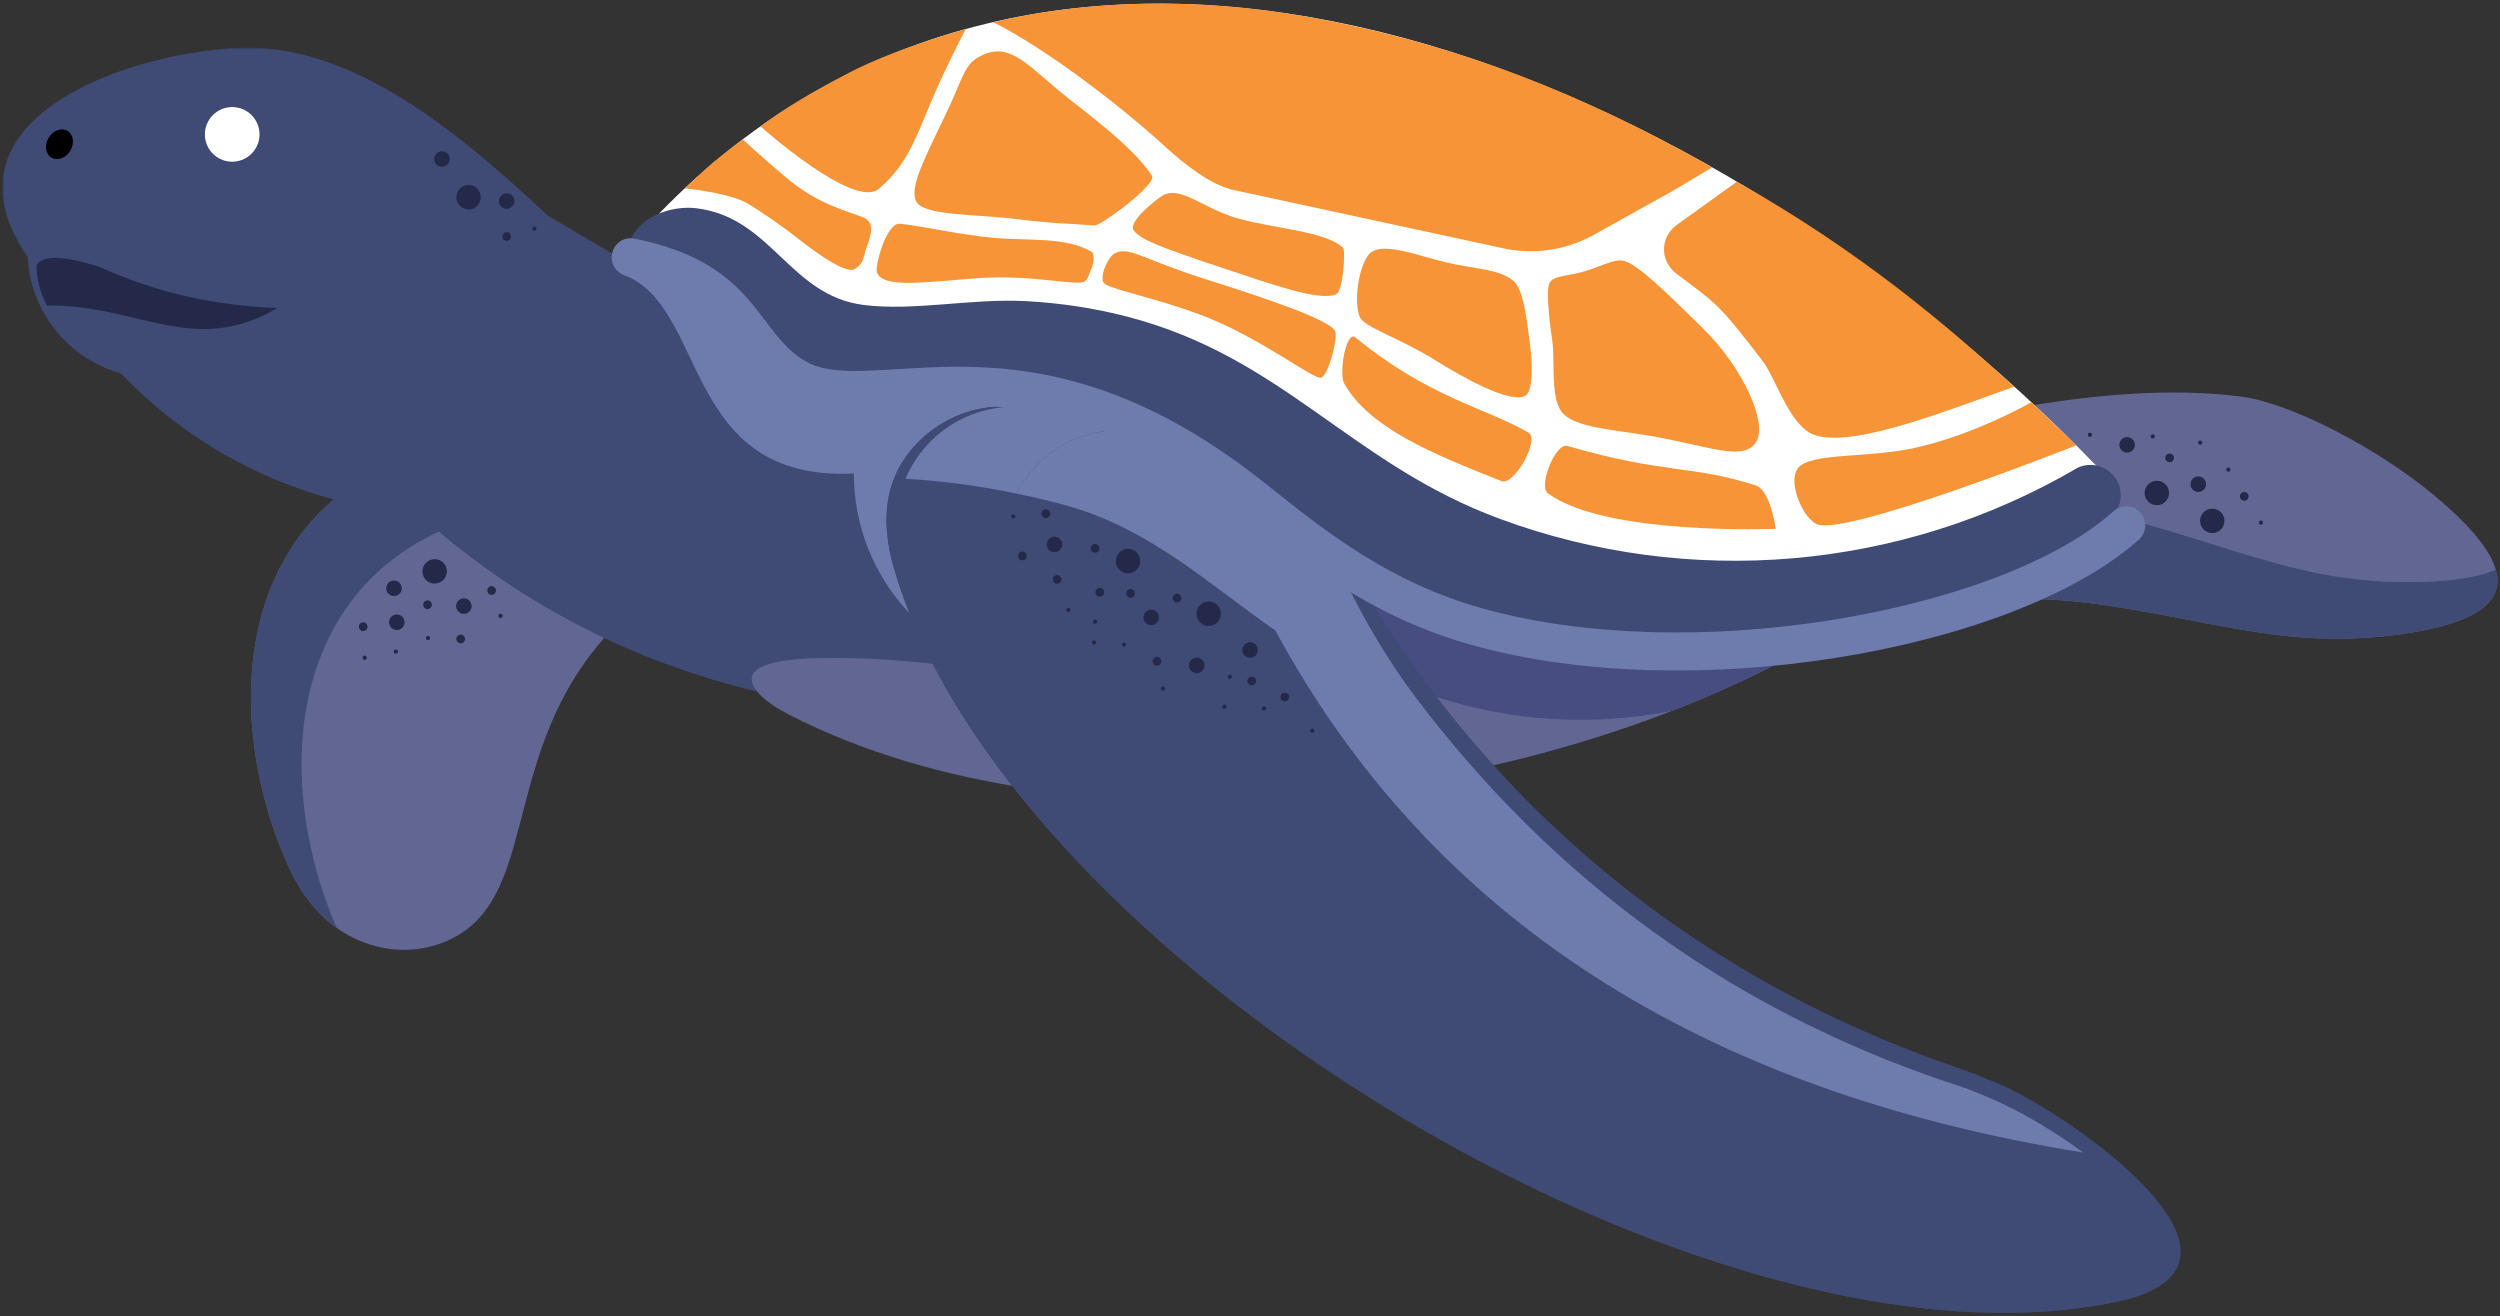 <svg id="e5fS6vlZmgY1" xmlns="http://www.w3.org/2000/svg" xmlns:xlink="http://www.w3.org/1999/xlink" viewBox="0 0 625 329" shape-rendering="geometricPrecision" text-rendering="geometricPrecision" project-id="0abe61d2757e46088bd1c8d83f23933b" export-id="a0059a89d1a2406abc065d311d21f8f6" cached="false">
<rect x="0" y="0" width="625" height="329" fill="#333333" stroke="none"/>
<style><![CDATA[
#e5fS6vlZmgY5_tr {animation: e5fS6vlZmgY5_tr__tr 3000ms linear infinite normal forwards}@keyframes e5fS6vlZmgY5_tr__tr { 0% {transform: translate(155.337px,112.718px) rotate(0deg)} 3.333% {transform: translate(155.337px,112.718px) rotate(0deg);animation-timing-function: cubic-bezier(0.795,0.075,0.185,0.925)} 43.333% {transform: translate(155.337px,112.718px) rotate(6.841deg);animation-timing-function: cubic-bezier(0.795,0.075,0.185,0.925)} 96.667% {transform: translate(155.337px,112.718px) rotate(0deg)} 100% {transform: translate(155.337px,112.718px) rotate(0deg)}} #e5fS6vlZmgY29_tr {animation: e5fS6vlZmgY29_tr__tr 3000ms linear infinite normal forwards}@keyframes e5fS6vlZmgY29_tr__tr { 0% {transform: translate(484.514px,97.252px) rotate(0deg)} 36.667% {transform: translate(484.514px,97.252px) rotate(0deg);animation-timing-function: cubic-bezier(0.835,0.09,0.12,0.93)} 63.333% {transform: translate(484.514px,97.252px) rotate(9.972deg);animation-timing-function: cubic-bezier(0.835,0.09,0.12,0.93)} 86.667% {transform: translate(484.514px,97.252px) rotate(0deg)} 100% {transform: translate(484.514px,97.252px) rotate(0deg)}} #e5fS6vlZmgY43_tr {animation: e5fS6vlZmgY43_tr__tr 3000ms linear infinite normal forwards}@keyframes e5fS6vlZmgY43_tr__tr { 0% {transform: translate(220.998px,100.741px) rotate(0deg);animation-timing-function: cubic-bezier(0.725,0.045,0.235,0.94)} 40% {transform: translate(220.998px,100.741px) rotate(-4.992deg);animation-timing-function: cubic-bezier(0.725,0.045,0.235,0.94)} 96.667% {transform: translate(220.998px,100.741px) rotate(0deg)} 100% {transform: translate(220.998px,100.741px) rotate(0deg)}}
]]></style>
<defs><polygon id="e5fS6vlZmgY2" points="0,0 364.743,0 364.743,165.538 0,165.538"/></defs><g><g transform="translate(.62 0.871)"><g id="e5fS6vlZmgY5_tr" transform="translate(155.337,112.718) rotate(0)"><g transform="translate(-93.22,1.1)"><path d="M37.934,0c36.968,26.372,55.452,39.558,55.452,39.558-31.923,30.096-20.279,68.177-42.523,80.076-11.422,6.11-26.454,3.268-35.883-8.466-2.444-3.042-4.484-6.622-6.205-10.595-15.832-36.566-12.565-84.119,29.159-100.573" fill="#616792" fill-rule="evenodd"/><path d="M37.934,0c36.968,26.372,55.452,39.558,55.452,39.558-1.573,1.484-3.037,2.987-4.407,4.504l-38.398-27.391c-41.723,16.455-44.991,64.007-29.158,100.573l.019.043c-2.339-1.662-4.519-3.702-6.462-6.119-2.444-3.042-4.484-6.622-6.205-10.595-15.832-36.566-12.565-84.119,29.159-100.573" fill="#3f4a75" fill-rule="evenodd"/><path d="M44.783,44.825c0,.294-.238.532-.532.532s-.532-.238-.532-.532.238-.532.532-.532.532.238.532.532" fill="#242949" fill-rule="evenodd"/><path d="M48.98,28.153c0,1.687-1.368,3.054-3.054,3.054-1.687,0-3.055-1.367-3.055-3.054s1.368-3.054,3.055-3.054c1.686,0,3.054,1.367,3.054,3.054" fill="#242949" fill-rule="evenodd"/><path d="M45.24,36.489c0,.601-.487,1.089-1.089,1.089-.601,0-1.088-.488-1.088-1.089s.487-1.089,1.088-1.089c.602,0,1.089.488,1.089,1.089" fill="#242949" fill-rule="evenodd"/><path d="M37.702,32.378c0,1.071-.869,1.94-1.94,1.94s-1.94-.869-1.94-1.94.869-1.94,1.94-1.94s1.94.869,1.94,1.94" fill="#242949" fill-rule="evenodd"/><path d="M55.174,36.832c0,1.071-.868,1.94-1.94,1.94-1.071,0-1.94-.869-1.94-1.94s.869-1.94,1.94-1.94c1.072,0,1.94.869,1.94,1.94" fill="#242949" fill-rule="evenodd"/><path d="M53.523,45.054c0,.601-.487,1.089-1.089,1.089-.601,0-1.088-.488-1.088-1.089s.487-1.089,1.088-1.089c.602,0,1.089.488,1.089,1.089" fill="#242949" fill-rule="evenodd"/><path d="M61.256,32.94c0,.601-.487,1.089-1.089,1.089-.601,0-1.088-.488-1.088-1.089s.487-1.089,1.088-1.089c.602,0,1.089.488,1.089,1.089" fill="#242949" fill-rule="evenodd"/><path d="M28.957,49.742c0,.294-.238.532-.532.532s-.532-.238-.532-.532.238-.532.532-.532.532.238.532.532" fill="#242949" fill-rule="evenodd"/><path d="M36.742,48.203c0,.294-.238.532-.532.532s-.532-.238-.532-.532.238-.532.532-.532.532.238.532.532" fill="#242949" fill-rule="evenodd"/><path d="M29.149,41.977c0,.601-.487,1.089-1.089,1.089-.601,0-1.088-.488-1.088-1.089s.487-1.089,1.088-1.089c.602,0,1.089.488,1.089,1.089" fill="#242949" fill-rule="evenodd"/><path d="M38.405,40.874c0,1.071-.868,1.94-1.94,1.94-1.071,0-1.94-.869-1.94-1.94s.869-1.94,1.94-1.94c1.072,0,1.94.869,1.94,1.94" fill="#242949" fill-rule="evenodd"/><path d="M62.931,39.264c0,.294-.238.532-.532.532s-.532-.238-.532-.532.238-.532.532-.532.532.238.532.532" fill="#242949" fill-rule="evenodd"/></g></g><g transform="translate(0 11.035)"><g mask="url(#e5fS6vlZmgY23)"><path d="M57.84,0.112c29.054-1.92,56.379,21.193,78.483,41.879l16.074,9.465c111.693-4.763,142.47,21.577,92.331,79.02c108.729-24.709,143.579-14.11,104.553,31.799-82.768,4.768-136.324,4.311-160.666-1.369-31.556-7.407-60.71-22.718-84.72-44.494-28.246-2.006-54.726-14.487-74.25-34.999-12.882-3.575-22.56-15.038-23.322-29.019-22.806-33.109,21.136-50.274,51.517-52.282" fill="#3f4a75" fill-rule="evenodd"/><mask id="e5fS6vlZmgY23" mask-type="luminance" x="-150%" y="-150%" height="400%" width="400%"><use width="364.743" height="165.538" xlink:href="#e5fS6vlZmgY2" fill="#fff" fill-rule="evenodd"/></mask></g></g><path d="M41.752,71.334c9.728,7.29,19.438,7.532,29.13.723c15.456,27.998,49.208,40.286,79.046,28.779c13.751,30.967,43.719,51.595,77.555,53.383c12.867,3.626,12.786,8.642-.244,15.05-23.73,3.306-36.604,4.197-38.624,2.672-30.23-7.095-58.276-21.449-81.71-41.821-.444-1.813-2.238-2.769-5.381-2.866-27.382-2.523-52.92-14.889-71.88-34.806-12.353-3.436-21.452-13.93-23.104-26.644c2.802-5.641,14.539-3.797,35.212,5.53" fill="#3f4a75" fill-rule="evenodd"/><path d="M209.02,163.609c37.961.349,57.773,10.858,100.291,1.336c23.879-11.055,51.136-12.322,75.938-3.532c31.776-15.079,53.445-15.06,65.01.057-68.421,38.429-181.083,53.444-253.437,16.414-3.686-1.887-6.607-3.883-8.204-5.942-1.63-2.103-1.743-3.808-.338-5.115c2.417-2.25,9.331-3.323,20.74-3.218" fill="#616792" fill-rule="evenodd"/><path d="M442.569,165.594c-8.19,4.177-16.59,7.93-25.165,11.245-19.579,3.908-39.834,2.727-58.824-3.433-61.829-36.528-32.973-39.212,83.989-7.812" fill="#474d80" fill-rule="evenodd"/><path d="M226.762,152.454c-8.968-9.419-13.949-21.94-13.905-34.945-43.206,2.071-36.353-41.699-57.52-49.631c105.909,8.285,129.717,36.476,71.425,84.576" fill="#6e7bad" fill-rule="evenodd"/><g id="e5fS6vlZmgY29_tr" transform="translate(484.514,97.252) rotate(0)"><g transform="translate(0,0)"><path d="M75.439,1.073c11.882,1.6,33.52,12.534,48.175,24.818c22.804,19.113,20.698,29.984-6.742,34.277-8.907,1.393-17.942,1.741-26.919,1.04-28.127-2.197-62.376-15.617-89.952-6.388c0,0,3.887-16.514,11.659-49.54c25.412-5.107,46.672-6.509,63.779-4.207" fill="#616792" fill-rule="evenodd"/><path d="M14.848,4.655l-8.661,24.135c28.442-6.049,60.954,11.16,88.652,16.525c8.84,1.711,17.856,2.389,26.865,2.011c7.477-.312,13.177-1.309,17.12-3.018c2.265,8.052-5.015,13.209-21.951,15.859-8.908,1.393-17.943,1.741-26.92,1.04-28.127-2.196-62.377-15.616-89.953-6.389c0,0,3.887-16.512,11.661-49.538c1.07-.215,2.132-.423,3.187-.625" fill="#3f4a75" fill-rule="evenodd"/><path d="M80.622,32.537c0,.294-.238.532-.532.532s-.532-.238-.532-.532.238-.532.532-.532.532.238.532.532" fill="#242949" fill-rule="evenodd"/><path d="M48.591,13.095c0,1.071-.869,1.94-1.94,1.94s-1.94-.869-1.94-1.94.869-1.94,1.94-1.94s1.94.869,1.94,1.94" fill="#242949" fill-rule="evenodd"/><path d="M57.13,25.127c0,1.687-1.367,3.054-3.054,3.054s-3.055-1.367-3.055-3.054s1.368-3.054,3.055-3.054s3.054,1.367,3.054,3.054" fill="#242949" fill-rule="evenodd"/><path d="M58.358,16.353c0,.601-.487,1.089-1.089,1.089-.601,0-1.088-.488-1.088-1.089s.487-1.089,1.088-1.089c.602,0,1.089.488,1.089,1.089" fill="#242949" fill-rule="evenodd"/><path d="M70.985,32.089c0,1.687-1.367,3.054-3.054,3.054s-3.055-1.367-3.055-3.054s1.368-3.054,3.055-3.054s3.054,1.367,3.054,3.054" fill="#242949" fill-rule="evenodd"/><path d="M66.374,22.921c0,1.071-.868,1.94-1.94,1.94-1.071,0-1.94-.869-1.94-1.94s.869-1.94,1.94-1.94c1.072,0,1.94.869,1.94,1.94" fill="#242949" fill-rule="evenodd"/><path d="M77.017,25.965c0,.601-.487,1.089-1.089,1.089-.601,0-1.088-.488-1.088-1.089s.487-1.089,1.088-1.089c.602,0,1.089.488,1.089,1.089" fill="#242949" fill-rule="evenodd"/><path d="M72.482,19.296c0,.294-.238.532-.532.532s-.532-.238-.532-.532.238-.532.532-.532.532.238.532.532" fill="#242949" fill-rule="evenodd"/><path d="M53.593,10.978c0,.294-.238.532-.532.532s-.532-.238-.532-.532.238-.532.532-.532.532.238.532.532" fill="#242949" fill-rule="evenodd"/><path d="M37.878,10.576c0,.294-.238.532-.532.532s-.532-.238-.532-.532.238-.532.532-.532.532.238.532.532" fill="#242949" fill-rule="evenodd"/><path d="M65.45,12.536c0,.294-.238.532-.532.532s-.532-.238-.532-.532.238-.532.532-.532.532.238.532.532" fill="#242949" fill-rule="evenodd"/></g></g><g id="e5fS6vlZmgY43_tr" transform="translate(220.998,100.741) rotate(0)"><g transform="translate(0,0)"><path d="M39.742,1.905c27.29-7.024,54.61,8.899,81.96,47.767c33.886,54.619,83.42,93.676,143.81,114.865c4.868,1.708,9.671,3.463,14.245,5.562c18.165,8.342,69.672,44.906,27.796,53.739-101.445,21.4-277.331-85.722-305.682-183.381-3.408-11.742-2.699-23.161,6.675-32.143c8.303-7.955,20.43-10.446,31.196-6.409" fill="#3f4a75" fill-rule="evenodd"/><g><path d="M39.742,1.905c12.285-3.161,24.575-1.67,36.872,4.466-2.838.212-5.675.682-8.512,1.412-10.29-3.86-21.881-1.478-29.818,6.126-8.96,8.585-9.638,19.5-6.38,30.724c26.316,90.652,185.621,189.823,283.606,176.742-2.155.964-4.784,1.795-7.957,2.463-101.445,21.4-277.331-85.722-305.682-183.381-3.408-11.742-2.699-23.161,6.675-32.143c8.303-7.955,20.43-10.446,31.196-6.409" fill="#3f4a75" fill-rule="evenodd"/><path d="M54.142,6.232c24.144,7.37,44.823,20.804,62.035,40.301c4.527,9.09,9.848,17.762,15.903,25.914c34.71,46.029,79.013,78.163,132.908,96.401c11.523,3.524,22.926,9.417,34.208,17.682-95.931-15.412-163.254-58.922-201.98-130.522-16.533-11.472-30.942-25.096-51.513-31.036-7.256-2.095-13.071-3.092-13.179-3.175c4.173-8.457,12.274-14.29,21.618-15.565" fill="#6e7bad" fill-rule="evenodd"/><path d="M29.064,0.199c8.79-.742,17.586,1.374,25.077,6.032-9.342,1.283-17.44,7.113-21.618,15.566-9.154-1.936-18.441-3.181-27.781-3.719c4.216-9.967,13.55-16.828,24.322-17.879" fill="#6e7bad" fill-rule="evenodd"/><g transform="translate(31.168 25.725)"><path d="M53.856,49.333c0,.294-.238.532-.532.532s-.532-.238-.532-.532.238-.532.532-.532.532.238.532.532" fill="#242949" fill-rule="evenodd"/><path d="M38.485,44.791c0,.294-.238.532-.532.532s-.532-.238-.532-.532.238-.532.532-.532.532.238.532.532" fill="#242949" fill-rule="evenodd"/><path d="M21.511,28.084c0,.294-.238.532-.532.532s-.532-.238-.532-.532.238-.532.532-.532.532.238.532.532" fill="#242949" fill-rule="evenodd"/><path d="M48.342,39.004c0,1.071-.868,1.94-1.94,1.94-1.071,0-1.94-.869-1.94-1.94s.869-1.94,1.94-1.94c1.072,0,1.94.869,1.94,1.94" fill="#242949" fill-rule="evenodd"/><path d="M23.253,20.734c0,.601-.487,1.089-1.089,1.089-.601,0-1.088-.488-1.088-1.089s.487-1.089,1.088-1.089c.602,0,1.089.488,1.089,1.089" fill="#242949" fill-rule="evenodd"/><path d="M69.512,46.927c0,.601-.487,1.089-1.089,1.089-.601,0-1.088-.488-1.088-1.089s.487-1.089,1.088-1.089c.602,0,1.089.488,1.089,1.089" fill="#242949" fill-rule="evenodd"/><path d="M28.732,33.831c0,.294-.238.532-.532.532s-.532-.238-.532-.532.238-.532.532-.532.532.238.532.532" fill="#242949" fill-rule="evenodd"/><path d="M55.19,41.851c0,.294-.238.532-.532.532s-.532-.238-.532-.532.238-.532.532-.532.532.238.532.532" fill="#242949" fill-rule="evenodd"/><path d="M49.385,29.148c-1.687,0-3.055-1.367-3.055-3.054s1.368-3.054,3.055-3.054s3.054,1.367,3.054,3.054-1.367,3.054-3.054,3.054Z" fill="#242949" fill-rule="evenodd"/><path d="M61.676,35.167c0,1.071-.868,1.94-1.94,1.94-1.071,0-1.94-.869-1.94-1.94s.869-1.94,1.94-1.94c1.072,0,1.94.869,1.94,1.94" fill="#242949" fill-rule="evenodd"/><path d="M37.552,37.974c0,.601-.487,1.089-1.089,1.089-.601,0-1.088-.488-1.088-1.089s.487-1.089,1.088-1.089c.602,0,1.089.488,1.089,1.089" fill="#242949" fill-rule="evenodd"/><path d="M61.226,42.918c0,.601-.487,1.089-1.089,1.089-.601,0-1.088-.488-1.088-1.089s.487-1.089,1.088-1.089c.602,0,1.089.488,1.089,1.089" fill="#242949" fill-rule="evenodd"/><path d="M75.838,55.355c0,.294-.238.532-.532.532s-.532-.238-.532-.532.238-.532.532-.532.532.238.532.532" fill="#242949" fill-rule="evenodd"/><path d="M1.064,1.757c0,.294-.238.532-.532.532s-.532-.238-.532-.532.238-.532.532-.532.532.238.532.532" fill="#242949" fill-rule="evenodd"/><path d="M42.557,22.192c0,.601-.487,1.089-1.089,1.089-.601,0-1.088-.488-1.088-1.089s.487-1.089,1.088-1.089c.602,0,1.089.488,1.089,1.089" fill="#242949" fill-rule="evenodd"/><path d="M22.07,9.756c0,.601-.487,1.089-1.089,1.089-.601,0-1.088-.488-1.088-1.089s.487-1.089,1.088-1.089c.602,0,1.089.488,1.089,1.089" fill="#242949" fill-rule="evenodd"/><path d="M3.895,11.647c0,.601-.487,1.089-1.089,1.089-.601,0-1.088-.488-1.088-1.089s.487-1.089,1.088-1.089c.602,0,1.089.488,1.089,1.089" fill="#242949" fill-rule="evenodd"/><path d="M21.244,33.296c0,.294-.238.532-.532.532s-.532-.238-.532-.532.238-.532.532-.532.532.238.532.532" fill="#242949" fill-rule="evenodd"/><path d="M63.746,49.734c0,.294-.238.532-.532.532s-.532-.238-.532-.532.238-.532.532-.532.532.238.532.532" fill="#242949" fill-rule="evenodd"/><path d="M14.829,25.144c0,.294-.238.532-.532.532s-.532-.238-.532-.532.238-.532.532-.532.532.238.532.532" fill="#242949" fill-rule="evenodd"/><path d="M36.953,27.015c0,1.071-.868,1.94-1.94,1.94-1.071,0-1.94-.869-1.94-1.94s.869-1.94,1.94-1.94c1.072,0,1.94.869,1.94,1.94" fill="#242949" fill-rule="evenodd"/><path d="M9.775,1.089c0,.601-.487,1.089-1.089,1.089-.601,0-1.088-.488-1.088-1.089s.487-1.089,1.088-1.089c.602,0,1.089.488,1.089,1.089" fill="#242949" fill-rule="evenodd"/><path d="M12.581,17.527c0,.601-.487,1.089-1.089,1.089-.601,0-1.088-.488-1.088-1.089s.487-1.089,1.088-1.089c.602,0,1.089.488,1.089,1.089" fill="#242949" fill-rule="evenodd"/><path d="M32.272,12.948c0,1.687-1.368,3.054-3.054,3.054-1.687,0-3.055-1.367-3.055-3.054s1.368-3.054,3.055-3.054c1.686,0,3.054,1.367,3.054,3.054" fill="#242949" fill-rule="evenodd"/><path d="M12.764,8.775c0,1.071-.868,1.94-1.94,1.94-1.071,0-1.94-.869-1.94-1.94s.869-1.94,1.94-1.94c1.072,0,1.94.869,1.94,1.94" fill="#242949" fill-rule="evenodd"/><path d="M30.951,21.022c0,.601-.487,1.089-1.089,1.089-.601,0-1.088-.488-1.088-1.089s.487-1.089,1.088-1.089c.602,0,1.089.488,1.089,1.089" fill="#242949" fill-rule="evenodd"/></g></g></g></g><path d="M16.265,31.869c1.493.905,1.798,3.128.684,4.965-1.116,1.838-3.229,2.591-4.722,1.684-1.491-.905-1.797-3.128-.682-4.965s3.228-2.59,4.72-1.684" fill-rule="evenodd"/><path d="M57.43,25.895c3.773,0,6.831,3.058,6.831,6.831s-3.058,6.831-6.831,6.831-6.831-3.058-6.831-6.831s3.058-6.831,6.831-6.831" fill="#fff" fill-rule="evenodd"/><path d="M523.404,115.499c-66.43,44.42-153.91,41.06-216.74-8.32-20.68-19.28-50.15-27.23-88.42-23.86-6.75-.6-19.43-6.15-35.9-17.32-2.26-1.54-4.6-3.18-7.01-4.94-.36-.26-.72-.52-1.08-.79-1.28-.94-2.58-1.91-3.9-2.92-2.02-1.54-4.09-3.15-6.19-4.84c97.1-100.17,250.53-42.67,350.08,53.83-.05-.04-.1-.08-.15-.13c3.16,3.06,6.26,6.15,9.31,9.29" fill="#fff" fill-rule="evenodd"/><path d="M173.4,51.184c18.948,2.271,23.301,21.824,41.883,24.184c12.507,1.589,26.786-1.651,40.344-.961c8.668.441,17.086,1.711,25.255,3.808c39.38,10.109,56.064,36.876,93.62,50.688c46.991,17.281,100.029,13.126,144.391-12.887c2.902-1.293,6.303-.643,8.522,1.632c2.22,2.273,2.788,5.689,1.424,8.559-46.127,37.46-108.661,47.647-164.292,26.767-28.826-13.847-48.851-25.938-60.075-36.271-23.907-13.681-44.993-20.166-63.257-19.456-21.779,3.574-37.986.456-48.621-9.353-4.415-15.06-16.428-24.126-36.042-27.2c1.686-7.46,10.796-10.235,16.848-9.51" fill="#3f4a75" fill-rule="evenodd"/><path d="M158.007,58.779c20.292,4.151,26.82,12.775,32.89,20.793c2.89,3.817,5.655,7.469,10.001,9.941c5.254,2.989,13.064,2.504,22.774,1.902c21.817-1.352,52.218-3.236,92.165,28.673c7.606,6.076,15.429,12.297,24.203,17.765c8.661,5.398,18.333,10.118,29.813,13.337c25.876,7.259,57.537,7.605,86.504,3.09c30.169-4.701,57.196-14.595,71.405-27.349c1.957-1.751,4.963-1.583,6.714.373c1.75,1.957,1.584,4.964-.373,6.714-15.567,13.973-44.42,24.694-76.291,29.661-30.208,4.708-63.327,4.318-90.534-3.313-12.469-3.498-22.932-8.597-32.273-14.419-9.228-5.752-17.277-12.151-25.099-18.4-37.097-29.632-65.378-27.878-85.675-26.62-11.257.698-20.31,1.257-28.033-3.134-6.083-3.46-9.42-7.869-12.909-12.477-5.029-6.643-10.437-13.786-27.185-17.212-2.575-.526-4.236-3.039-3.71-5.614.525-2.574,3.038-4.237,5.613-3.711" fill="#6e7bad" fill-rule="evenodd"/><path d="M24.358,65.889c13.62,6.241,28.42,9.659,44.397,10.253-20.94,12.332-35.19-1.024-57.602-.613-1.701-3.074-2.608-6.525-2.637-10.037c1.478-2.646,6.76-2.514,15.842.397" fill="#242949" fill-rule="evenodd"/><path d="M133.503,56.308c0,.294-.238.532-.532.532s-.532-.238-.532-.532.238-.532.532-.532.532.238.532.532" fill="#242949" fill-rule="evenodd"/><path d="M119.571,48.437c0,1.687-1.368,3.054-3.054,3.054-1.687,0-3.055-1.367-3.055-3.054s1.368-3.054,3.055-3.054c1.686,0,3.054,1.367,3.054,3.054" fill="#242949" fill-rule="evenodd"/><path d="M127.134,58.258c0,.601-.487,1.089-1.089,1.089-.601,0-1.088-.488-1.088-1.089s.487-1.089,1.088-1.089c.602,0,1.089.488,1.089,1.089" fill="#242949" fill-rule="evenodd"/><path d="M127.985,49.403c0,1.071-.868,1.94-1.94,1.94-1.071,0-1.94-.869-1.94-1.94s.869-1.94,1.94-1.94c1.072,0,1.94.869,1.94,1.94" fill="#242949" fill-rule="evenodd"/><path d="M111.822,38.892c0,1.071-.868,1.94-1.94,1.94-1.071,0-1.94-.869-1.94-1.94s.869-1.94,1.94-1.94c1.072,0,1.94.869,1.94,1.94" fill="#242949" fill-rule="evenodd"/><path d="M247.685,4.67c13.459,6.773,31.93,21.003,42.981,31.11c4.461,4.08,11.514,9.837,17.488,10.93l68.002,14.7c7.414,1.356,15.081.092,21.668-3.572l19.986-11.119l9.621-5.752c-33.361-18.883-62.47-29.85-94.947-36.463-33.811-6.889-62.337-5.1-84.799.166" fill="#f79437" fill-rule="evenodd"/><path d="M418.578,67.621c10.067,7.566,10.402,7.333,21.491,21.805c3.005,3.922,5.793,13.452,10.928,17.385c7.862,6.021,34.647-4.906,51.914-11.006-16.386-14.966-38.26-33.75-69.33-51.233l-15.175,10.908c-4.03,3.131-4.106,8.926.172,12.141" fill="#f79437" fill-rule="evenodd"/><path d="M213.118,66.364c-1.9,1.294-8.211-2.854-14.295-7.639-5.057-3.977-10.02-7.211-12.423-8.656-4.651-2.794-15.817-3.843-15.817-3.843s5.301-4.983,7.153-6.547c1.771-1.496,7.315-5.698,7.315-5.698s10.296,9.366,13.881,11.902c8.058,5.701,15.766,6.912,17.101,8.056c1.425,1.222,1.598,2.711,0,7.026-1.019,2.75-.459,3.726-2.915,5.399" fill="#f79437" fill-rule="evenodd"/><path d="M270.356,69.594c-2.563.973-13.199-1.887-26.64-.908-13.182.96-23.713,2.623-25.125-1.514-.487-1.425,2.32-12.512,5.852-12.109c6.346.726,14.907,2.758,23.392,3.529c8.879.808,17.908-.351,24.539,3.535.458.268.725,2.31-.139,4.185-.72,1.566-.943,2.926-1.879,3.282" fill="#f79437" fill-rule="evenodd"/><path d="M329.67,93.545c-1.842.635-15.328-10.208-30.408-15.815-10.845-4.032-21.08-6.009-23.641-7.585-1.748-1.075.637-6.745,2.463-7.683c3.645-1.872,6.661,1.438,23.604,6.758c14.046,4.409,29.785,9.791,31.398,12.539.782,1.331-.726,6.413-.726,6.413s-1.283,4.888-2.69,5.373" fill="#f79437" fill-rule="evenodd"/><path d="M374.755,119.407c-17.75-6.99-32.935-13.352-39.27-24.278-1.501-2.59.431-13.557,2.743-11.655c18.368,15.104,33.013,17.771,43.292,23.827c2.896,1.706-3.638,13.337-6.765,12.106" fill="#f79437" fill-rule="evenodd"/><path d="M443.304,131.336c0,0-42.67,1.742-56.951-8.882-2.468-1.836,1.922-12.702,4.876-11.843c24.557,7.14,31.175,4.702,47.095,9.885c3.738,1.217,4.98,10.84,4.98,10.84" fill="#f79437" fill-rule="evenodd"/><path d="M518.448,110.464c0,0-58.383,23.129-65.006,19.665-3.706-1.939-7.225-10.903-4.483-14.061c3.363-3.872,17.285-2.324,29.243-4.993c15.185-3.388,29.038-11.411,29.038-11.411l11.208,10.8Z" fill="#f79437" fill-rule="evenodd"/><path d="M219.085,46.333c-6.214,5.279-29.568-15.601-29.568-15.601c5.931-4.525,13.18-8.723,22.363-13.539c11.147-5.845,28.942-10.798,28.942-10.798s-5.642,10.56-10.145,21.699c-3.131,7.745-5.706,13.239-11.592,18.239" fill="#f79437" fill-rule="evenodd"/><path d="M438.226,109.919c-3.435,4.625-11.954.547-27.219-1.982-8.407-1.393-17.459-1.908-20.878-5.417-3.266-3.354-1.959-13.49-2.668-18.117-.529-3.445-1.61-11.985-.8-14.298.7-2,4.109-1.923,7.599-2.8c4.827-1.213,8.207-3.389,10.733-3.038c3.6.5,11.809,8.838,20.02,16.847c10.176,9.926,16.631,24.203,13.213,28.805" fill="#f79437" fill-rule="evenodd"/><path d="M287.361,43.068c-4.925-7.612-17.292-16.319-23.02-21.074-8.787-7.296-13.076-12.753-20.425-8.538-3.605,2.067-3.89,5.526-8.214,14.482-5.649,11.703-8.819,17.967-7.349,21.398c1.621,3.783,14.401,3.246,24.965,4.539c10.302,1.262,12.49,1.054,19.684,1.607c1.606.124,15.718-10.314,14.359-12.414" fill="#f79437" fill-rule="evenodd"/><path d="M335.125,61.039c-4.509-4.134-16.768-4.659-26.391-7.339-8.45-2.353-14.362-8.453-18.895-5.572-1.401.89-8.632,6.517-7.014,8.622c1.783,2.317,6.117,4.013,22.603,9.508c12.278,4.093,24.044,8.302,28.059,6.392c1.642-.782,2.351-10.957,1.638-11.611" fill="#f79437" fill-rule="evenodd"/><path d="M380.389,98.225c-4.273,1.424-14.93-4.519-22.314-9.115-8.839-5.502-17.661-8.166-18.739-10.717-1.565-3.698-.346-12.262,2.126-15.497c2.85-3.73,11.918.042,19.367,1.811c7.596,1.804,13.326,1.61,16.901,4.653c2.467,2.099,3.229,8.735,4.083,15.287c1.008,7.726.532,12.926-1.424,13.578" fill="#f79437" fill-rule="evenodd"/></g></g></svg>
